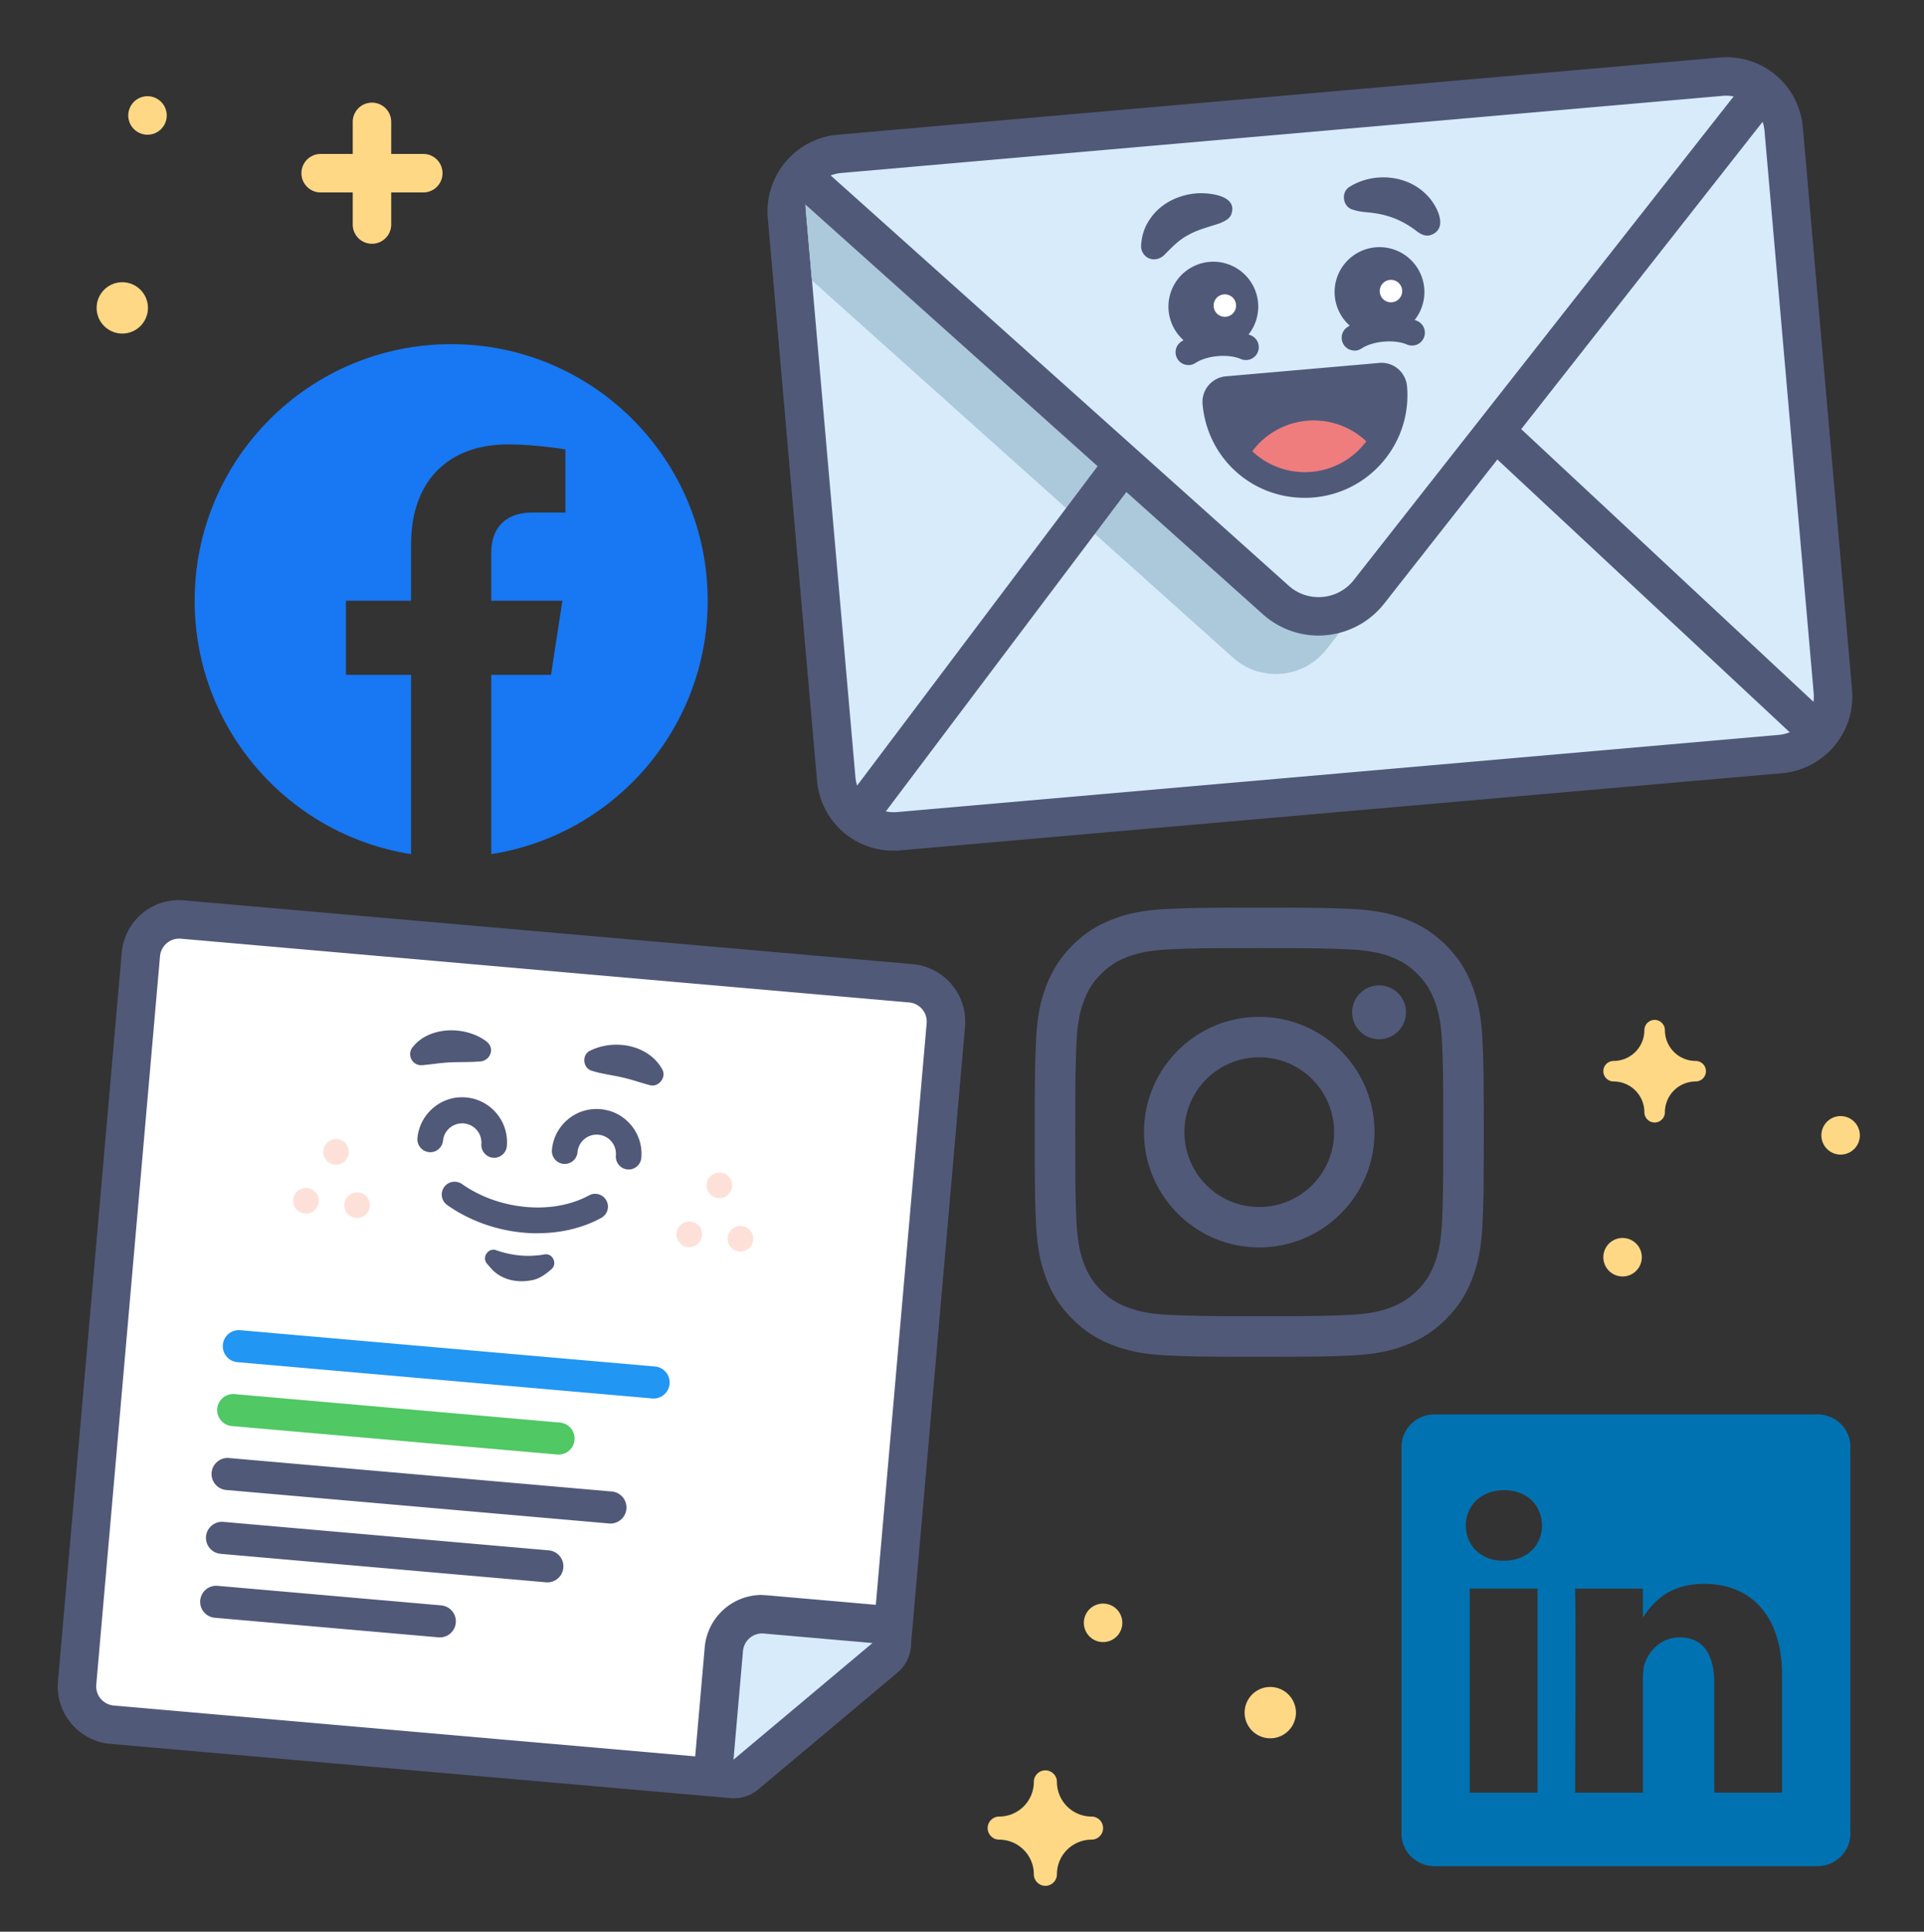 <?xml version="1.0" encoding="UTF-8"?>
<svg xmlns="http://www.w3.org/2000/svg" width="260" height="261" fill="none">
  <rect width="100%" height="100%" fill="#333333" stroke="none"/>
  <g clip-path="url(#a)">
    <path d="M229.147 143.348a4.16 4.16 0 0 1-4.16-4.16 1.39 1.39 0 0 0-1.387-1.386 1.39 1.39 0 0 0-1.387 1.386 4.16 4.16 0 0 1-4.16 4.16 1.39 1.39 0 0 0-1.386 1.387 1.39 1.39 0 0 0 1.386 1.387 4.16 4.16 0 0 1 4.16 4.16 1.39 1.39 0 0 0 1.387 1.386 1.39 1.39 0 0 0 1.387-1.386 4.16 4.16 0 0 1 4.16-4.16 1.39 1.39 0 0 0 1.386-1.387 1.39 1.39 0 0 0-1.386-1.387zm-212.68-98.28a3.467 3.467 0 1 0 0-6.933 3.467 3.467 0 0 0 0 6.933zm202.8 127.4a2.6 2.6 0 1 0 0-5.2 2.6 2.6 0 0 0 0 5.2zM19.933 18.201a2.6 2.6 0 1 0 0-5.2 2.6 2.6 0 0 0 0 5.2zm228.8 137.801a2.6 2.6 0 1 0-.001-5.201 2.6 2.6 0 0 0 .001 5.201zM57.2 20.802h-4.333v-4.334c0-1.438-1.162-2.6-2.6-2.6a2.597 2.597 0 0 0-2.6 2.6v4.334h-4.334a2.596 2.596 0 0 0-2.6 2.6c0 1.438 1.162 2.6 2.6 2.6h4.334v4.333c0 1.438 1.161 2.6 2.6 2.6 1.438 0 2.6-1.162 2.6-2.6V26H57.2c1.439 0 2.6-1.16 2.6-2.6 0-1.438-1.161-2.6-2.6-2.6z" fill="#FFD886"></path>
    <path d="M170.17 128.103c8.103 0 9.057.035 12.255.174 2.955.138 4.567.632 5.633 1.048 1.413.546 2.427 1.205 3.484 2.271 1.057 1.057 1.716 2.071 2.271 3.484.416 1.066.91 2.678 1.048 5.633.148 3.198.174 4.16.174 12.255s-.035 9.057-.174 12.255c-.138 2.955-.632 4.567-1.048 5.633-.546 1.413-1.205 2.427-2.271 3.484-1.057 1.057-2.071 1.716-3.484 2.271-1.066.416-2.678.91-5.633 1.048-3.198.148-4.16.174-12.255.174s-9.057-.035-12.255-.174c-2.955-.138-4.567-.632-5.633-1.048-1.413-.546-2.427-1.205-3.484-2.271-1.057-1.057-1.716-2.071-2.271-3.484-.416-1.066-.91-2.678-1.048-5.633-.148-3.198-.174-4.16-.174-12.255s.035-9.057.174-12.255c.138-2.955.632-4.567 1.048-5.633.546-1.413 1.205-2.427 2.271-3.484 1.057-1.057 2.071-1.716 3.484-2.271 1.066-.416 2.678-.91 5.633-1.048 3.198-.148 4.16-.174 12.255-.174zm0-5.468c-8.242 0-9.273.034-12.506.182-3.233.147-5.434.658-7.367 1.412-1.993.772-3.683 1.812-5.373 3.502-1.69 1.69-2.721 3.38-3.501 5.373-.754 1.933-1.266 4.134-1.413 7.367-.147 3.232-.182 4.264-.182 12.506s.035 9.273.182 12.506c.147 3.232.659 5.434 1.413 7.366.771 1.994 1.811 3.684 3.501 5.374 1.69 1.69 3.38 2.721 5.373 3.501 1.933.754 4.134 1.265 7.367 1.413 3.233.147 4.273.182 12.506.182s9.273-.035 12.506-.182c3.233-.148 5.434-.659 7.367-1.413 1.993-.771 3.683-1.811 5.373-3.501 1.69-1.69 2.721-3.38 3.501-5.374.754-1.932 1.266-4.134 1.413-7.366.147-3.233.182-4.264.182-12.506s-.035-9.274-.182-12.506c-.147-3.233-.659-5.434-1.413-7.367-.771-1.993-1.811-3.683-3.501-5.373-1.69-1.69-3.38-2.722-5.373-3.502-1.933-.754-4.134-1.265-7.367-1.412-3.233-.148-4.264-.182-12.506-.182z" fill="#515979"></path>
    <path d="M170.17 137.394c-8.606 0-15.574 6.977-15.574 15.574s6.977 15.574 15.574 15.574 15.574-6.977 15.574-15.574-6.977-15.574-15.574-15.574zm0 25.688c-5.581 0-10.114-4.524-10.114-10.114 0-5.59 4.524-10.114 10.114-10.114 5.59 0 10.114 4.524 10.114 10.114 0 5.59-4.524 10.114-10.114 10.114zm16.189-22.663a3.64 3.64 0 1 0 0-7.28 3.64 3.64 0 0 0 0 7.28z" fill="#515979"></path>
    <path d="M60.97 46.498c-19.145 0-34.667 15.522-34.667 34.667 0 17.307 12.68 31.642 29.25 34.242V91.183h-8.805V81.165h8.805v-7.636c0-8.692 5.174-13.485 13.096-13.485 3.796 0 7.756.676 7.756.676v8.528h-4.368c-4.307 0-5.65 2.67-5.65 5.417v6.5h9.61l-1.533 10.018h-8.077v24.224c16.57-2.6 29.25-16.944 29.25-34.242 0-19.145-15.522-34.667-34.667-34.667z" fill="#1877F2"></path>
    <path d="M245.57 191.101h-51.697c-2.478 0-4.48 1.959-4.48 4.377v52.303c0 2.418 2.01 4.368 4.48 4.368h51.697c2.479 0 4.481-1.958 4.481-4.376v-52.304c0-2.418-2.011-4.376-4.481-4.376v.008zm-46.956 51.108V214.64h9.161v27.569h-9.161zm4.585-31.33h-.061c-3.077 0-5.061-2.115-5.061-4.767s2.045-4.767 5.182-4.767c3.138 0 5.062 2.054 5.122 4.767 0 2.643-1.984 4.767-5.182 4.767zm37.622 31.33h-9.161v-14.742c0-3.71-1.326-6.232-4.645-6.232-2.531 0-4.039 1.708-4.698 3.354-.242.59-.303 1.413-.303 2.236v15.392h-9.161s.122-24.977 0-27.568h9.161v3.9c1.222-1.881 3.397-4.55 8.259-4.55 6.032 0 10.548 3.943 10.548 12.41v15.808-.008z" fill="#0072B1"></path>
    <path d="M120.761 112.339a7.752 7.752 0 0 1-7.765-7.124l-6.647-75.98c-.373-4.282 2.808-8.078 7.089-8.45l119.149-10.427c.234-.017.46-.026.685-.026 4.073 0 7.41 3.06 7.765 7.124l6.648 75.98c.372 4.282-2.808 8.078-7.09 8.451l-119.149 10.426a9.39 9.39 0 0 1-.685.026z" fill="#D8EBFB"></path>
    <path d="M233.272 12.932a5.194 5.194 0 0 1 5.174 4.75l6.647 75.98a5.197 5.197 0 0 1-4.723 5.633l-119.141 10.427c-.156.017-.303.017-.459.017a5.194 5.194 0 0 1-5.174-4.749l-6.647-75.981a5.197 5.197 0 0 1 4.723-5.634L232.813 12.95c.156-.018.303-.018.459-.018zm0-5.2c-.303 0-.607.018-.91.044L113.213 18.2c-5.712.503-9.958 5.556-9.456 11.267l6.648 75.981c.476 5.417 4.922 9.49 10.356 9.49.304 0 .607-.017.91-.043l119.15-10.426c5.711-.503 9.958-5.556 9.455-11.267l-6.647-75.98c-.477-5.417-4.923-9.49-10.357-9.49z" fill="#515979"></path>
    <path d="m173.255 81.217-64.766-57.382 1.231 14.057 56.905 50.969c3.727 3.336 9.508 2.834 12.602-1.101l4.463-5.677c-3.181 2.02-7.453 1.812-10.435-.849v-.017z" fill="#ACC9DB"></path>
    <path d="M178.195 85.88a11.32 11.32 0 0 1-7.522-2.87l-63.917-57.243a2.603 2.603 0 0 1 3.475-3.874l63.908 57.235a6.028 6.028 0 0 0 4.576 1.525 5.976 5.976 0 0 0 4.238-2.296l52.997-67.462a2.603 2.603 0 0 1 3.649-.441 2.604 2.604 0 0 1 .442 3.648l-52.997 67.462a11.307 11.307 0 0 1-8.849 4.307v.008z" fill="#515979"></path>
    <path d="M245.553 101.436a2.609 2.609 0 0 1-1.777-.702l-42.631-39.771a2.6 2.6 0 0 1 3.544-3.805l42.632 39.771a2.602 2.602 0 0 1 .13 3.675 2.597 2.597 0 0 1-1.898.823v.009zm-129.515 11.336a2.613 2.613 0 0 1-1.56-.52 2.6 2.6 0 0 1-.511-3.64l35.074-46.566a2.592 2.592 0 0 1 3.64-.511 2.6 2.6 0 0 1 .511 3.64l-35.074 46.566a2.609 2.609 0 0 1-2.08 1.04v-.009zm67.002-65.407a1.73 1.73 0 0 1-.945-3.18c2.514-1.647 6.648-2.003 9.404-.824a1.73 1.73 0 0 1 .91 2.28 1.735 1.735 0 0 1-2.28.91c-1.716-.737-4.584-.486-6.136.537-.294.19-.624.286-.944.286l-.009-.01z" fill="#515979"></path>
    <path d="M186.42 45.527a6.067 6.067 0 1 0 0-12.134 6.067 6.067 0 0 0 0 12.134z" fill="#515979"></path>
    <path d="M187.928 40.847a1.517 1.517 0 1 0 0-3.033 1.517 1.517 0 0 0 0 3.033z" fill="#fff"></path>
    <path d="M182.407 25.221c3.207-1.984 7.766-1.637 10.426 1.153 1.361 1.36 3.025 4.594.425 5.408-.641.165-1.213-.113-1.707-.468-2.115-1.646-4.204-2.418-6.856-2.634-.641-.061-1.274-.148-1.854-.347-1.413-.347-1.682-2.392-.442-3.103l.008-.009zm-21.814 24.102a1.73 1.73 0 0 1-.944-3.18c2.513-1.647 6.647-2.002 9.403-.824a1.73 1.73 0 0 1 .91 2.28 1.737 1.737 0 0 1-2.279.91c-1.708-.737-4.576-.486-6.136.537a1.75 1.75 0 0 1-.945.286l-.009-.009z" fill="#515979"></path>
    <path d="M163.965 47.495a6.066 6.066 0 1 0 0-12.133 6.066 6.066 0 0 0 0 12.133z" fill="#515979"></path>
    <path d="M165.481 42.806a1.517 1.517 0 1 0 0-3.033 1.517 1.517 0 0 0 0 3.033z" fill="#fff"></path>
    <path d="M164.935 30.135c-1.343.468-3.024.867-4.238 1.552-1.326.684-2.08 1.482-3.206 2.6-.711.858-2.02 1.066-2.817.19a1.748 1.748 0 0 1-.468-1.29c.061-1.206.407-2.462 1.17-3.546 1.759-2.686 5.243-3.917 8.303-3.432 1.412.191 3.38.85 2.721 2.713-.225.659-.893.945-1.465 1.205v.008zm25.203 22.057a3.481 3.481 0 0 0-1.222-2.357 3.442 3.442 0 0 0-2.227-.815c-.104 0-.2 0-.304.018l-20.722 1.81a3.467 3.467 0 0 0-3.154 3.754c.632 7.219 6.56 12.662 13.806 12.662.407 0 .814-.018 1.222-.052 7.618-.668 13.268-7.402 12.601-15.02z" fill="#515979"></path>
    <path d="M177.233 63.754a10.348 10.348 0 0 0 7.402-4.126 10.352 10.352 0 0 0-8.008-2.782 10.348 10.348 0 0 0-7.402 4.126c2.08 1.95 4.94 3.05 8.008 2.782z" fill="#EF7D7D"></path>
    <path d="M99.12 240.363c-.077 0-.147 0-.225-.009l-83.746-7.323a5.15 5.15 0 0 1-3.527-1.838 5.164 5.164 0 0 1-1.196-3.796l8.615-98.427a5.17 5.17 0 0 1 5.174-4.749c.147 0 .303 0 .46.017l98.426 8.615a5.146 5.146 0 0 1 3.528 1.837 5.168 5.168 0 0 1 1.196 3.796l-7.324 83.746a2.607 2.607 0 0 1-.918 1.768l-18.781 15.756a2.578 2.578 0 0 1-1.673.607h-.008z" fill="#fff"></path>
    <path d="M24.206 126.821c.078 0 .156 0 .225.009l98.428 8.614a2.604 2.604 0 0 1 2.366 2.817l-7.324 83.746-18.78 15.756-83.746-7.323a2.604 2.604 0 0 1-2.366-2.817l8.614-98.427a2.608 2.608 0 0 1 2.592-2.375m0-5.2a7.753 7.753 0 0 0-7.766 7.124l-8.614 98.427a7.769 7.769 0 0 0 1.794 5.694 7.771 7.771 0 0 0 5.295 2.756l83.746 7.324c.147.017.303.017.45.017a5.228 5.228 0 0 0 3.346-1.213l18.781-15.756a5.198 5.198 0 0 0 1.837-3.528l7.323-83.746a7.77 7.77 0 0 0-1.794-5.694 7.775 7.775 0 0 0-5.295-2.756l-98.427-8.614a8.706 8.706 0 0 0-.685-.026l.009-.009z" fill="#515979"></path>
    <path d="m88.546 184.636-56.119-4.91a2.167 2.167 0 0 0-.377 4.317l56.118 4.91a2.167 2.167 0 0 0 .378-4.317z" fill="#2196F3"></path>
    <path d="M30.91 196.996a2.167 2.167 0 0 0-.377 4.317l51.802 4.532a2.167 2.167 0 0 0 .378-4.317l-51.802-4.532zm-.753 8.628a2.167 2.167 0 0 0-.378 4.317l44.032 3.853a2.167 2.167 0 0 0 .378-4.317l-44.032-3.853zm-.752 8.643a2.166 2.166 0 1 0-.377 4.316l30.218 2.644a2.166 2.166 0 1 0 .377-4.317l-30.217-2.643z" fill="#515979"></path>
    <path d="m75.703 192.212-44.031-3.853a2.167 2.167 0 0 0-.378 4.317l44.032 3.853a2.167 2.167 0 0 0 .377-4.317z" fill="#50C864"></path>
    <path d="M99.12 240.363c-.407 0-.823-.096-1.195-.295a2.582 2.582 0 0 1-1.387-2.531l1.283-14.672a5.17 5.17 0 0 1 5.174-4.75c.147 0 .303 0 .459.018l14.673 1.282a2.604 2.604 0 0 1 1.447 4.585l-18.781 15.756a2.61 2.61 0 0 1-1.672.607z" fill="#D8EBFB"></path>
    <path d="M102.995 220.707c.078 0 .156 0 .225.008l14.681 1.283-18.78 15.756 1.282-14.681a2.609 2.609 0 0 1 2.592-2.375m0-5.2a7.753 7.753 0 0 0-7.766 7.124l-1.282 14.681a5.205 5.205 0 0 0 5.182 5.66 5.243 5.243 0 0 0 3.346-1.214l18.78-15.756a5.2 5.2 0 0 0 1.621-5.546 5.2 5.2 0 0 0-4.507-3.614l-14.681-1.283a9.203 9.203 0 0 0-.685-.026l-.008-.026zM84.96 158.012h-.157a1.743 1.743 0 0 1-1.577-1.88 2.593 2.593 0 0 0-.598-1.898 2.61 2.61 0 0 0-1.768-.919 2.593 2.593 0 0 0-1.898.598 2.591 2.591 0 0 0-.919 1.768 1.737 1.737 0 0 1-1.88 1.577 1.743 1.743 0 0 1-1.578-1.88 6.019 6.019 0 0 1 2.14-4.117 6.005 6.005 0 0 1 4.43-1.395 6.016 6.016 0 0 1 4.116 2.14 6.047 6.047 0 0 1 1.396 4.429 1.734 1.734 0 0 1-1.725 1.586l.017-.009zm-5.21-16.051c3.25-1.62 7.896-.814 9.733 2.505.633 1.101-.494 2.496-1.69 2.149-1.334-.355-2.418-.762-3.735-1.048-1.24-.295-2.886-.494-4.082-.893-1.24-.347-1.378-2.175-.234-2.713h.009zm-12.965 14.465h-.156a1.743 1.743 0 0 1-1.577-1.881 2.602 2.602 0 0 0-5.183-.45c-.086.953-.927 1.672-1.88 1.577a1.744 1.744 0 0 1-1.578-1.881c.295-3.328 3.25-5.815 6.57-5.512 3.336.295 5.806 3.242 5.512 6.57a1.734 1.734 0 0 1-1.725 1.586l.017-.009zm-2.088-13.008c-1.1.112-2.687.06-3.805.121-1.343.052-2.479.269-3.857.381a1.482 1.482 0 0 1-1.603-1.369 1.46 1.46 0 0 1 .312-1.04c1.75-2.245 5.035-2.73 7.627-1.959.858.252 1.603.581 2.4 1.188 1.205.979.416 2.712-1.074 2.686v-.008zm7.938 23.217c-4.238 0-8.623-1.3-12.202-3.813a1.743 1.743 0 0 1-.425-2.418 1.743 1.743 0 0 1 2.418-.425c5.061 3.554 12.28 4.195 17.169 1.534a1.727 1.727 0 0 1 2.348.694c.46.84.148 1.889-.693 2.348-2.557 1.396-5.547 2.072-8.623 2.072l.008.008zm-5.546 2.297c2.054.728 4.307.945 6.456.563 1.144-.251 1.855 1.292.945 2.011-.72.65-1.655 1.309-2.574 1.456-1.941.416-4.1 0-5.495-1.517l-.598-.693c-.788-.875.191-2.253 1.266-1.82z" fill="#515979"></path>
    <path d="M93.15 168.507a1.733 1.733 0 1 0 0-3.467 1.733 1.733 0 0 0 0 3.467zm6.907.599a1.733 1.733 0 1 0 0-3.467 1.733 1.733 0 0 0 0 3.467zm-2.843-7.211a1.733 1.733 0 1 0 0-3.467 1.733 1.733 0 0 0 0 3.467zm-55.865 2.08a1.733 1.733 0 1 0 0-3.467 1.733 1.733 0 0 0 0 3.467zm6.907.598a1.733 1.733 0 1 0 0-3.467 1.733 1.733 0 0 0 0 3.467zm-2.843-7.202a1.733 1.733 0 1 0 0-3.467 1.733 1.733 0 0 0 0 3.467z" fill="#FDE1D9"></path>
    <path d="M147.507 245.441a4.682 4.682 0 0 1-4.68-4.68c0-.858-.702-1.56-1.56-1.56-.858 0-1.56.702-1.56 1.56a4.683 4.683 0 0 1-4.68 4.68c-.858 0-1.56.702-1.56 1.56 0 .858.702 1.56 1.56 1.56a4.683 4.683 0 0 1 4.68 4.68c0 .858.702 1.56 1.56 1.56.858 0 1.56-.702 1.56-1.56a4.683 4.683 0 0 1 4.68-4.68c.858 0 1.56-.702 1.56-1.56 0-.858-.702-1.56-1.56-1.56zm1.56-23.573a2.6 2.6 0 1 0 0-5.2 2.6 2.6 0 0 0 0 5.2zm22.533 13a3.467 3.467 0 1 0 0-6.933 3.467 3.467 0 0 0 0 6.933z" fill="#FFD886"></path>
  </g>
  <defs>
    <clipPath id="a">
      <path fill="#fff" transform="translate(0 .868)" d="M0 0h260v260H0z"></path>
    </clipPath>
  </defs>
</svg>
